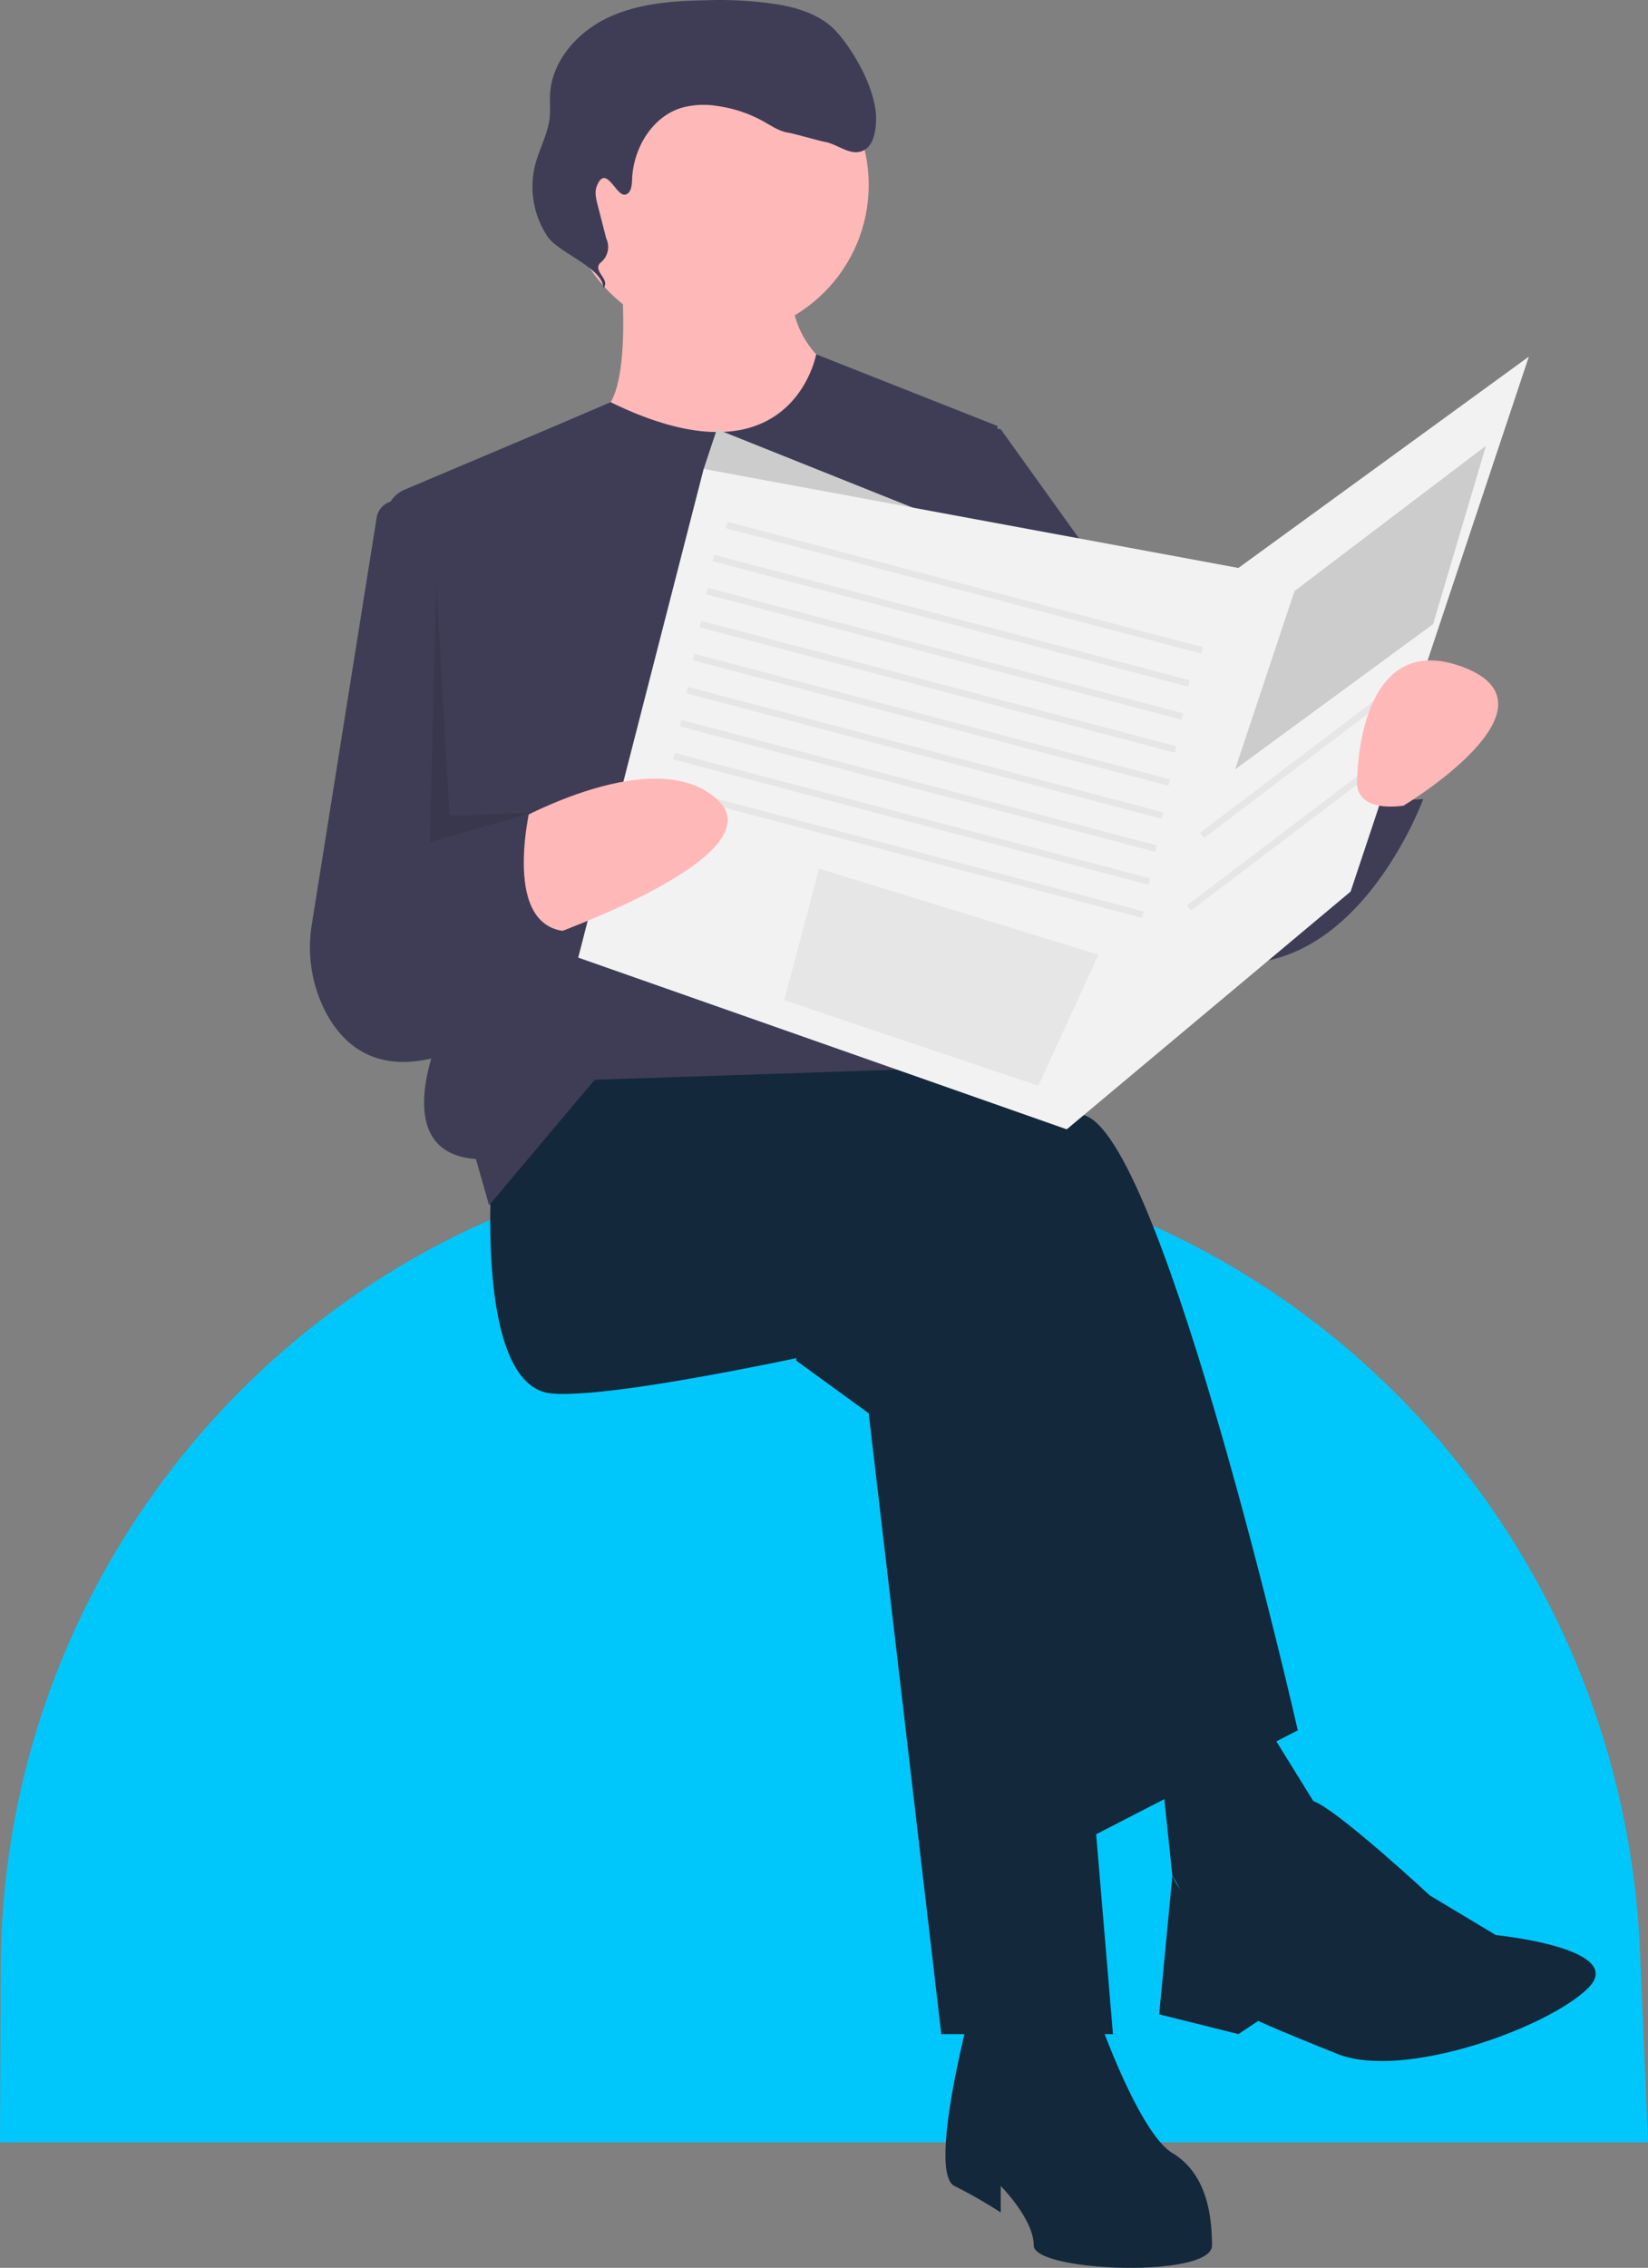 <?xml version="1.0" encoding="UTF-8"?> <svg xmlns="http://www.w3.org/2000/svg" width="412.467" height="567.348" viewBox="0 0 412.467 567.348"><rect x="0" y="0" width="412.467" height="567.348" fill="#808080" stroke="none"/><g id="Group_34946" data-name="Group 34946" transform="translate(-146.605 0.042)"><path id="Path_37074" data-name="Path 37074" d="M576.467,586.638H164l.186-43.732c.47-110.656,88.793-201.836,199.435-203.718q1.792-.031,3.591-.031h0a208.63,208.63,0,0,1,72.927,13.1c78.287,29.155,130.834,103.23,134.329,186.7Z" transform="translate(-17.395 -50.728)" fill="#00c7fb"></path><path id="Path_37075" data-name="Path 37075" d="M398.287,394.645l18.174,13.218,18.175,155.31h42.958l-14.87-176.79-59.48-23.131Z" transform="translate(-52.434 -54.332)" fill="#14283b"></path><path id="Path_37076" data-name="Path 37076" d="M308.821,335.49s-4.956,56.175,14.871,57.828S419.521,376.8,419.521,376.8L455.87,505.67l54.524-28.089s-33.044-145.4-52.871-153.658-85.916-24.784-85.916-24.784L323.692,307.4Z" transform="translate(-38.972 -44.744)" fill="#14283b"></path><path id="Path_37077" data-name="Path 37077" d="M447.818,594.444s-9.914,38-3.3,41.306a119.446,119.446,0,0,1,11.565,6.609V635.75s8.261,8.261,8.261,14.87,44.61,8.261,44.61,0-1.652-18.175-9.914-23.131-18.174-33.045-18.174-33.045Z" transform="translate(-59.008 -88.907)" fill="#14283b"></path><path id="Path_37078" data-name="Path 37078" d="M505.14,512.175l3.3,31.393,11.566,19.826L548.1,532l-21.479-34.7Z" transform="translate(-68.414 -74.38)" fill="#14283b"></path><path id="Path_37079" data-name="Path 37079" d="M531.575,548.394s6.084-20.8,12.13-18.662,29.176,23.619,29.176,23.619l16.522,9.914s33.045,3.3,23.131,13.218S566.273,599.613,549.75,593s-19.826-8.261-19.826-8.261l-4.957,3.3L505.14,583.09l3.3-34.7S513.4,563.264,531.575,548.394Z" transform="translate(-68.414 -79.206)" fill="#14283b"></path><circle id="Ellipse_241" data-name="Ellipse 241" cx="38.001" cy="38.001" r="38.001" transform="translate(288.025 8.214)" fill="#ffb8b8"></circle><path id="Path_37080" data-name="Path 37080" d="M345.022,78.68s3.3,34.7-6.609,34.7,1.652,42.959,28.088,42.959,36.349-51.22,36.349-51.22-18.174-6.609-14.87-28.088S345.022,78.68,345.022,78.68Z" transform="translate(-42.953 -10.16)" fill="#ffb8b8"></path><path id="Path_37081" data-name="Path 37081" d="M333.814,116.158l-13.889,5.951-37.7,15.948a7.653,7.653,0,0,0-4.623,7.9l14.231,126.5s-14.871,31.393,8.26,33.044l3.3,11.566,26.436-31.393,99.134-3.3,1.652-160.267-45.359-17.924S379.1,138.295,333.814,116.158Z" transform="translate(-34.378 -15.587)" fill="#3f3d56"></path><path id="Path_37082" data-name="Path 37082" d="M284.365,149.2l-6.106-1.744a5.034,5.034,0,0,0-6.354,4.047L255.7,253.142a35.3,35.3,0,0,0,3.449,22.041c5.006,9.479,15.4,18.076,36.779,7.853l14.87-107.4Z" transform="translate(-31.037 -22.03)" fill="#3f3d56"></path><path id="Path_37083" data-name="Path 37083" d="M435.2,122.347l19.826,3.3,54.524,76,4.956,13.218,31.393-9.914s-1.652,14.87,14.87,13.218c0,0-19.826,54.524-61.133,38s-54.524-66.09-54.524-66.09Z" transform="translate(-57.954 -18.304)" fill="#3f3d56"></path><path id="Path_37084" data-name="Path 37084" d="M448.743,155.973l-74.351-29.741-3.3,9.914,34.7,29.74Z" transform="translate(-48.366 -18.885)" fill="#ccc"></path><path id="Path_37085" data-name="Path 37085" d="M343.977,48.638c1.4-.375,1.609-2.238,1.657-3.69.252-7.776,4.933-15.754,12.377-18.017a20.8,20.8,0,0,1,8.771-.483,33.211,33.211,0,0,1,11.877,3.963c1.939,1.089,3.84,2.4,6.039,2.735,1.452.219,7.739,2.048,9.186,2.306,3.179.566,6.133,3.409,9.184,2.351,2.918-1.013,3.564-4.791,3.635-7.88.161-7.036-5.18-16.774-9.885-22.008-3.57-3.972-8.946-5.806-14.2-6.759A94.484,94.484,0,0,0,364.044.026c-8.41.15-17.053.8-24.636,4.438s-13.953,10.881-14.316,19.284c-.076,1.75.1,3.508-.043,5.254-.359,4.259-2.621,8.106-3.682,12.246a22.407,22.407,0,0,0,3.13,17.909c2.814,4.142,14.068,7.9,13.906,12.906,2.034-2.107-2.763-4.229-.729-6.337a5.011,5.011,0,0,0,1.491-6.122L337,51.179c-.4-1.543-.784-3.212-.187-4.689C339.133,40.768,341.636,49.263,343.977,48.638Z" transform="translate(-40.83)" fill="#3f3d56"></path><path id="Path_37086" data-name="Path 37086" d="M365.568,132.95,334.175,255.215,456.44,298.174l71.046-59.481L572.1,104.862l-72.7,52.871Z" transform="translate(-42.846 -15.689)" fill="#f2f2f2"></path><rect id="Rectangle_1472" data-name="Rectangle 1472" width="1.652" height="123.033" transform="matrix(0.255, -0.967, 0.967, 0.255, 328.294, 132.104)" fill="#e6e6e6"></rect><rect id="Rectangle_1473" data-name="Rectangle 1473" width="1.652" height="123.033" transform="matrix(0.255, -0.967, 0.967, 0.255, 324.989, 140.365)" fill="#e6e6e6"></rect><rect id="Rectangle_1474" data-name="Rectangle 1474" width="1.652" height="123.033" transform="matrix(0.255, -0.967, 0.967, 0.255, 323.337, 148.626)" fill="#e6e6e6"></rect><rect id="Rectangle_1475" data-name="Rectangle 1475" width="1.652" height="123.033" transform="matrix(0.255, -0.967, 0.967, 0.255, 321.685, 156.887)" fill="#e6e6e6"></rect><rect id="Rectangle_1476" data-name="Rectangle 1476" width="1.652" height="123.033" transform="matrix(0.255, -0.967, 0.967, 0.255, 320.032, 165.148)" fill="#e6e6e6"></rect><rect id="Rectangle_1477" data-name="Rectangle 1477" width="1.652" height="123.033" transform="matrix(0.255, -0.967, 0.967, 0.255, 318.38, 173.41)" fill="#e6e6e6"></rect><rect id="Rectangle_1478" data-name="Rectangle 1478" width="1.652" height="123.033" transform="matrix(0.255, -0.967, 0.967, 0.255, 316.728, 181.671)" fill="#e6e6e6"></rect><rect id="Rectangle_1479" data-name="Rectangle 1479" width="1.652" height="123.033" transform="matrix(0.255, -0.967, 0.967, 0.255, 315.076, 189.932)" fill="#e6e6e6"></rect><rect id="Rectangle_1480" data-name="Rectangle 1480" width="1.652" height="123.033" transform="matrix(0.255, -0.967, 0.967, 0.255, 313.423, 198.193)" fill="#e6e6e6"></rect><path id="Path_37087" data-name="Path 37087" d="M311.85,241.452s37.16-22.2,53.683-7.326-47.915,36.35-47.915,36.35Z" transform="translate(-39.507 -34.254)" fill="#ffb8b8"></path><path id="Path_37088" data-name="Path 37088" d="M263.816,253.2l47.915-18.175s-8.261,31.393,8.261,33.045l-23.131,28.089S250.6,296.161,263.816,253.2Z" transform="translate(-31.968 -35.155)" fill="#3f3d56"></path><path id="Path_37089" data-name="Path 37089" d="M403.532,255.507l69.9,21.524-15.047,32.8L394.8,288.4Z" transform="translate(-51.913 -38.232)" fill="#e6e6e6"></path><path id="Path_37090" data-name="Path 37090" d="M542.352,167.439l47.915-36.35L577.049,175.7l-49.568,36.349Z" transform="translate(-71.755 -19.611)" fill="#ccc"></path><rect id="Rectangle_1481" data-name="Rectangle 1481" width="60.142" height="1.653" transform="translate(446.965 208.301) rotate(-37.183)" fill="#e6e6e6"></rect><rect id="Rectangle_1482" data-name="Rectangle 1482" width="60.142" height="1.653" transform="translate(443.661 226.476) rotate(-37.183)" fill="#e6e6e6"></rect><path id="Path_37091" data-name="Path 37091" d="M574.978,230.579s41.306-24.784,14.87-34.7-26.435,28.088-26.435,28.088S561.76,232.232,574.978,230.579Z" transform="translate(-77.119 -29.054)" fill="#ffb8b8"></path><path id="Path_37092" data-name="Path 37092" d="M292.114,171.888l-1.652,64.437,25.609-7.309-20.653.7Z" transform="translate(-36.308 -25.713)" opacity="0.1" style="isolation: isolate"></path></g></svg> 